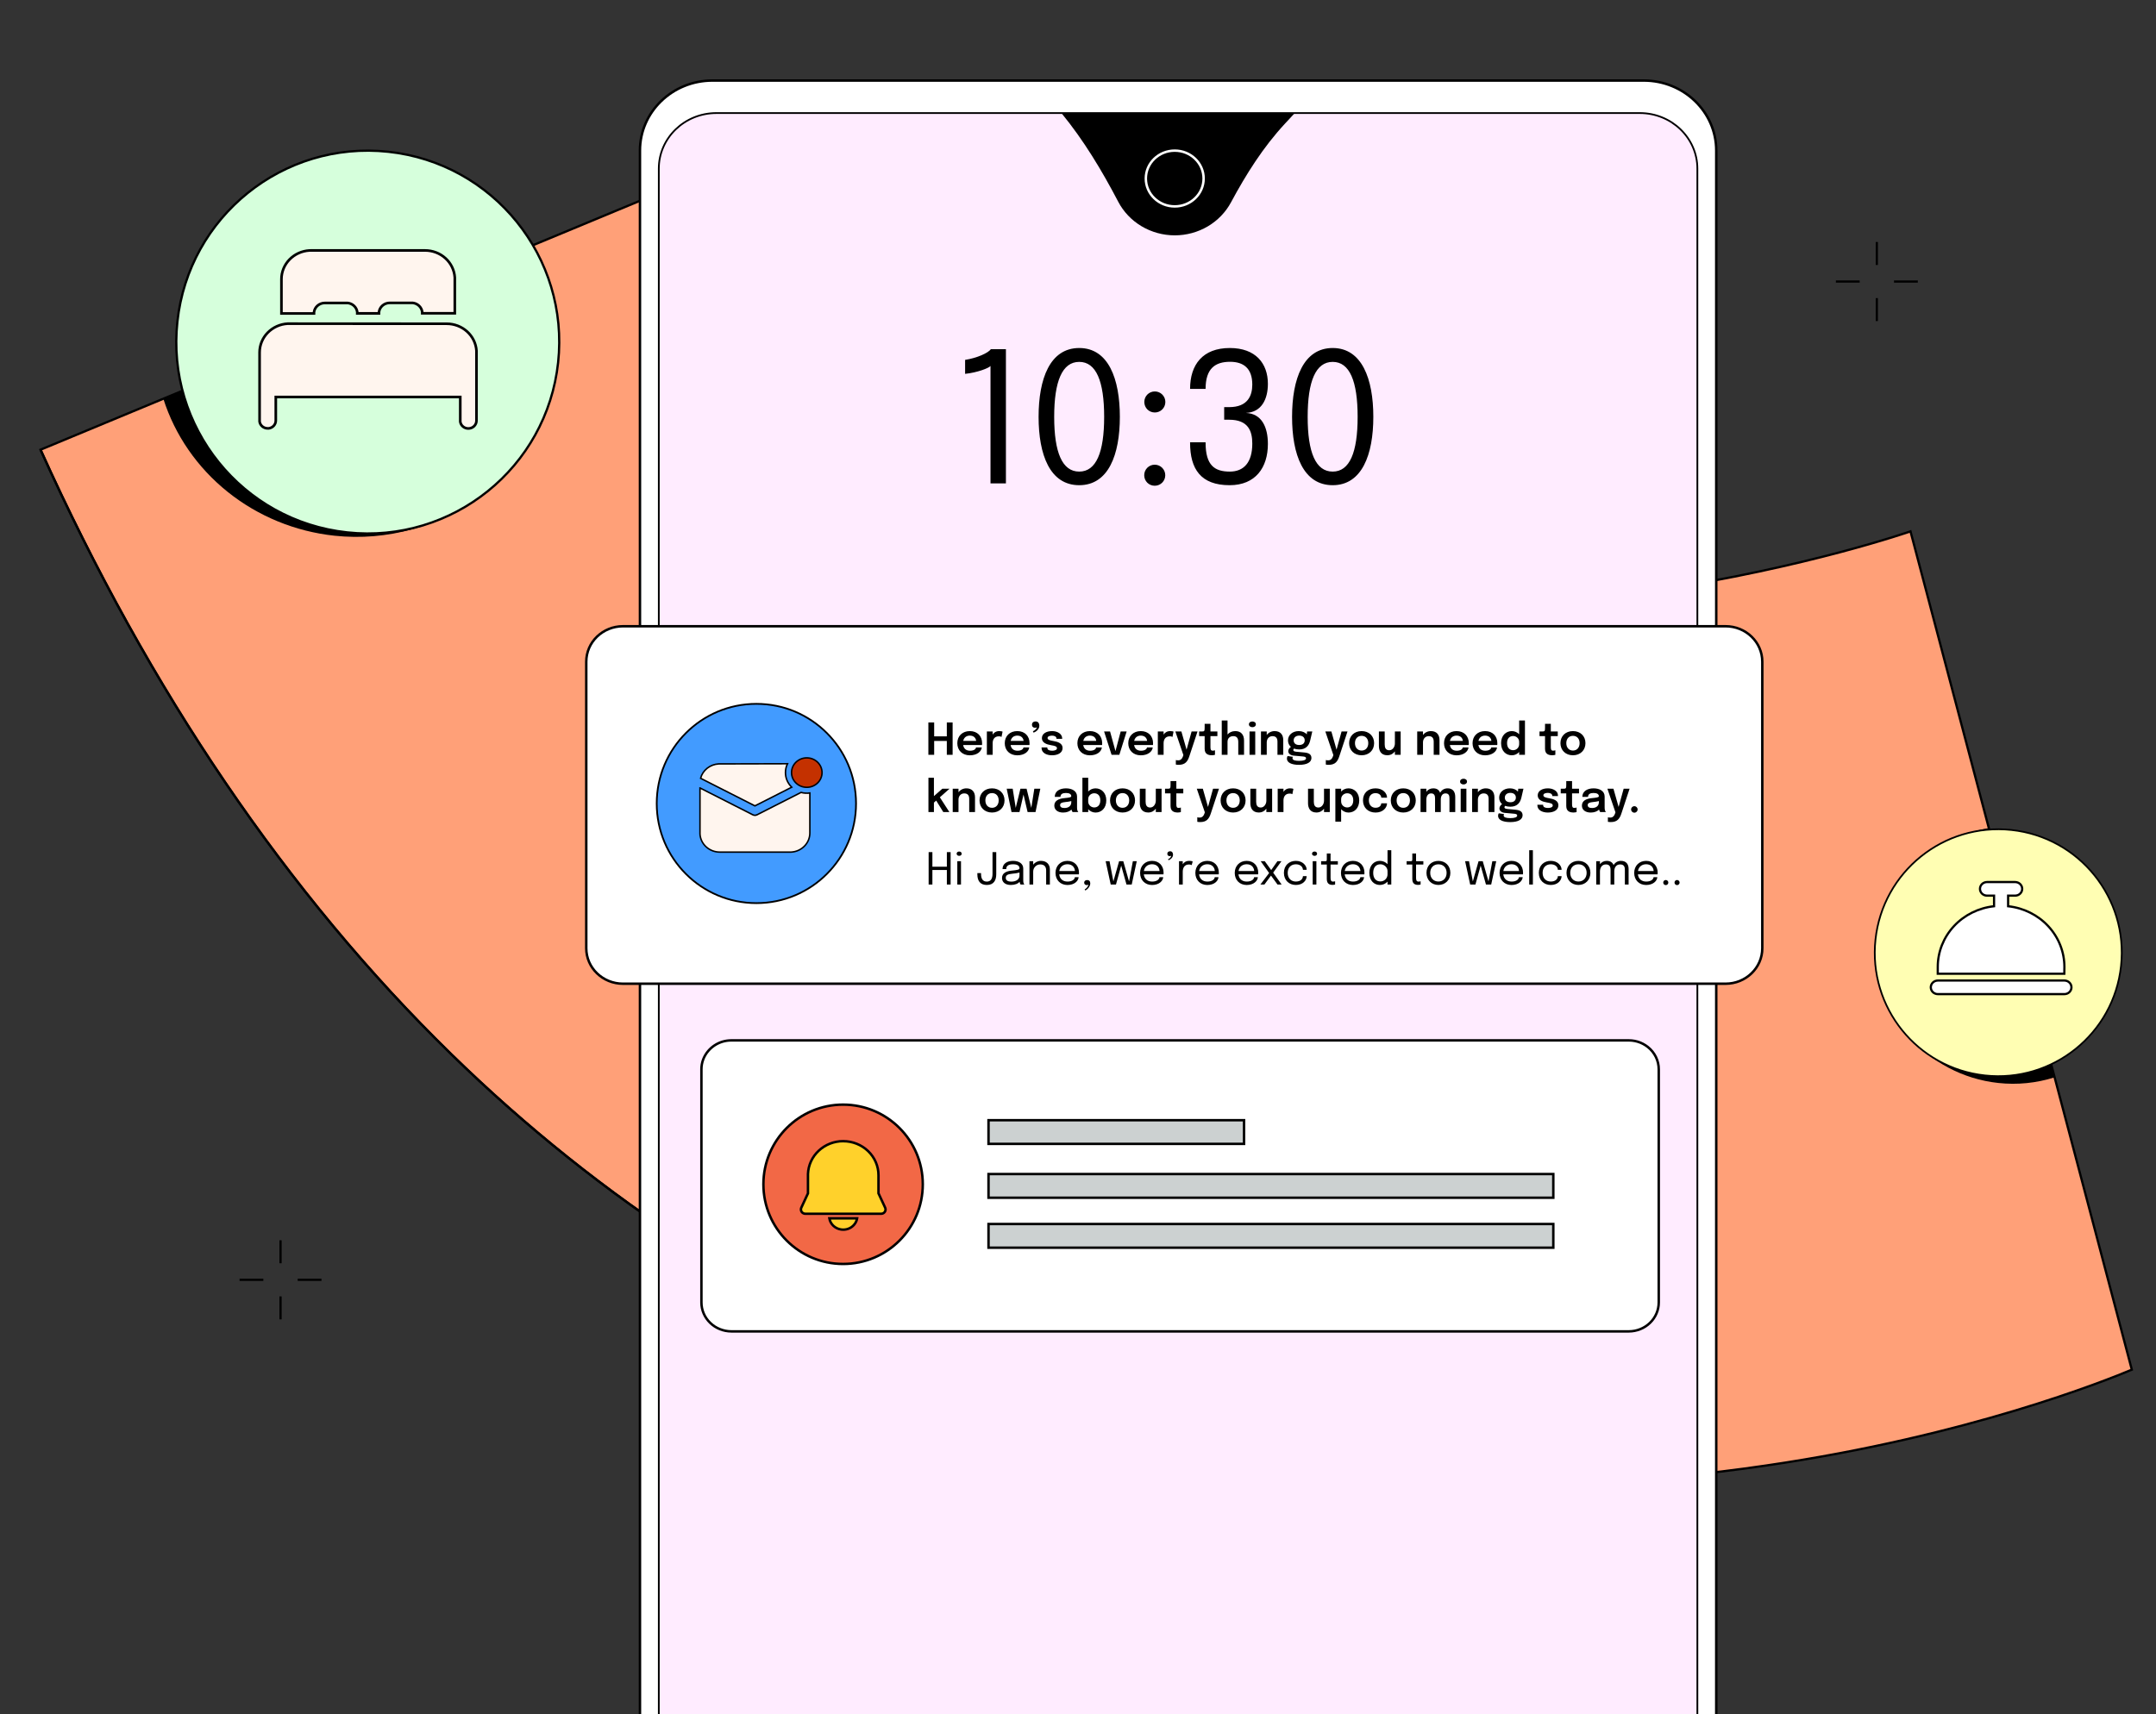 <?xml version="1.0" encoding="UTF-8"?> <svg xmlns="http://www.w3.org/2000/svg" width="640" height="509" viewBox="0 0 640 509" fill="none"><rect x="0" y="0" width="640" height="509" fill="#333333" stroke="none"/><g clip-path="url(#clip0_2308_23120)"><g clip-path="url(#clip1_2308_23120)"><path d="M398.491 437.845C359.993 433.774 322.192 424.76 286.092 411.04C229.694 389.503 178.475 356.493 133.859 312.922C85.321 265.529 44.334 205.17 12.027 133.534L231.678 42.293C257.467 99.476 268.384 135.772 326.274 169.998C444.662 200.627 567.121 157.775 567.121 157.775L632.82 406.692C625.228 409.868 584.307 426.367 524.409 435.125C488.758 440.397 452.584 441.842 416.547 439.433C410.499 439.023 404.481 438.493 398.491 437.845Z" fill="#FFA078" stroke="black" stroke-width="0.671" stroke-miterlimit="10"></path><path d="M557.924 279.334C556.839 289.411 559.944 299.52 566.556 307.439C573.168 315.357 582.745 320.437 593.182 321.56C598.823 322.173 604.526 321.601 609.901 319.884L590.37 245.883C581.911 247.274 574.171 251.291 568.318 257.326C562.464 263.36 558.816 271.085 557.924 279.334Z" fill="black"></path><path d="M99.239 159.061C114.943 160.749 130.653 156.345 142.913 146.818C155.174 137.29 162.979 123.42 164.614 108.258C165.938 96.155 163.232 83.931 156.889 73.362L48.481 118.39C51.919 129.202 58.563 138.822 67.588 146.054C76.612 153.285 87.619 157.808 99.239 159.061Z" fill="black"></path><path d="M589.246 319.328C609.374 321.492 627.45 306.929 629.62 286.802C631.79 266.674 617.232 248.604 597.104 246.441C576.976 244.277 558.899 258.84 556.729 278.967C554.56 299.095 569.118 317.165 589.246 319.328Z" fill="#FFFEB3" stroke="black" stroke-width="0.51" stroke-miterlimit="10"></path><path d="M612.811 287.109C612.811 282.646 611.107 278.339 608.023 275.013C604.94 271.687 600.695 269.576 596.1 269.083V265.936H598.193C598.467 265.936 598.738 265.883 598.992 265.782C599.245 265.681 599.475 265.533 599.668 265.346C599.862 265.159 600.016 264.936 600.121 264.692C600.226 264.448 600.28 264.186 600.28 263.921C600.28 263.386 600.06 262.873 599.669 262.494C599.278 262.116 598.747 261.902 598.193 261.9H589.834C589.28 261.902 588.75 262.116 588.358 262.494C587.967 262.873 587.748 263.386 587.748 263.921C587.748 264.455 587.967 264.968 588.359 265.346C588.75 265.723 589.281 265.936 589.834 265.936H591.927V269.083C587.332 269.576 583.087 271.687 580.004 275.013C576.92 278.339 575.216 282.646 575.216 287.109V289.13H612.784L612.811 287.109Z" fill="white" stroke="black" stroke-width="0.657" stroke-miterlimit="10"></path><path d="M612.811 291.143H575.243C574.687 291.143 574.155 291.355 573.763 291.734C573.37 292.113 573.149 292.628 573.149 293.164C573.151 293.698 573.373 294.211 573.765 294.588C574.157 294.966 574.689 295.178 575.243 295.178H612.811C613.365 295.178 613.896 294.966 614.289 294.588C614.681 294.211 614.902 293.698 614.904 293.164C614.904 292.628 614.683 292.113 614.291 291.734C613.898 291.355 613.366 291.143 612.811 291.143Z" fill="white" stroke="black" stroke-width="0.657" stroke-miterlimit="10"></path><path d="M103.075 158.079C134.283 161.433 162.31 138.853 165.675 107.645C169.039 76.437 146.467 48.418 115.259 45.064C84.051 41.709 56.025 64.29 52.66 95.498C49.295 126.706 71.867 154.725 103.075 158.079Z" fill="#D6FFDC" stroke="black" stroke-width="0.671" stroke-miterlimit="10"></path><path d="M132.597 96.131C134.853 96.13 137.023 96.96 138.666 98.451C140.309 99.942 141.301 101.983 141.44 104.156V104.681V124.896C141.44 125.514 141.185 126.107 140.732 126.544C140.279 126.982 139.665 127.227 139.024 127.227C138.44 127.228 137.876 127.024 137.436 126.654C136.995 126.283 136.709 125.772 136.629 125.213V124.896V117.881H81.867V124.876C81.866 125.44 81.654 125.984 81.271 126.409C80.888 126.834 80.358 127.111 79.78 127.189H79.452C78.868 127.188 78.305 126.983 77.864 126.613C77.424 126.243 77.138 125.732 77.057 125.174V124.857V104.642C77.058 102.464 77.919 100.368 79.464 98.782C81.01 97.196 83.124 96.238 85.375 96.105H85.912L132.597 96.131ZM92.346 74.361H126.164C128.419 74.361 130.589 75.19 132.233 76.682C133.876 78.173 134.868 80.213 135.006 82.386V82.911V93.022H125.339V92.653C125.253 91.959 124.928 91.313 124.415 90.819C123.903 90.326 123.233 90.013 122.514 89.932H122.139H115.698C114.909 89.932 114.147 90.211 113.557 90.718C112.967 91.224 112.59 91.922 112.498 92.679V93.048H106.051V92.679C105.966 91.985 105.64 91.339 105.128 90.845C104.616 90.352 103.946 90.039 103.227 89.958H102.851H96.411C95.623 89.96 94.862 90.241 94.273 90.747C93.684 91.252 93.306 91.949 93.211 92.704V93.074H83.544V82.905C83.545 80.727 84.406 78.631 85.951 77.045C87.497 75.459 89.611 74.501 91.863 74.368L92.346 74.361Z" fill="#FFF5EE" stroke="black" stroke-width="0.776" stroke-miterlimit="10"></path><path d="M557.131 88.514V95.334" stroke="black" stroke-width="0.657" stroke-miterlimit="10"></path><path d="M557.131 71.853V78.674" stroke="black" stroke-width="0.657" stroke-miterlimit="10"></path><path d="M552.039 83.596H544.975" stroke="black" stroke-width="0.657" stroke-miterlimit="10"></path><path d="M569.294 83.598H562.23" stroke="black" stroke-width="0.657" stroke-miterlimit="10"></path><path d="M83.276 384.928V391.748" stroke="black" stroke-width="0.657" stroke-miterlimit="10"></path><path d="M83.276 368.27V375.09" stroke="black" stroke-width="0.657" stroke-miterlimit="10"></path><path d="M78.177 380.006H71.113" stroke="black" stroke-width="0.657" stroke-miterlimit="10"></path><path d="M95.432 380.006H88.368" stroke="black" stroke-width="0.657" stroke-miterlimit="10"></path><path d="M286.091 411.048C229.693 389.51 178.474 356.5 133.859 312.929C85.321 265.53 44.334 205.171 12.03 133.502" stroke="black" stroke-width="0.671" stroke-miterlimit="10"></path><path d="M487.932 23.918H211.498C199.608 23.918 189.97 33.224 189.97 44.703V535.989C189.97 547.468 199.608 556.774 211.498 556.774H487.932C499.822 556.774 509.46 547.468 509.46 535.989V44.703C509.46 33.224 499.822 23.918 487.932 23.918Z" fill="white" stroke="black" stroke-width="0.728" stroke-miterlimit="10"></path><path d="M486.754 33.57H212.669C203.223 33.57 195.565 40.963 195.565 50.083V515.274C195.565 524.393 203.223 531.786 212.669 531.786H486.754C496.2 531.786 503.857 524.393 503.857 515.274V50.083C503.857 40.963 496.2 33.57 486.754 33.57Z" fill="#FFECFF" stroke="black" stroke-width="0.519" stroke-miterlimit="10"></path><path d="M348.721 69.88C345.236 69.877 341.821 68.939 338.856 67.172C335.891 65.405 333.492 62.877 331.927 59.871C327.09 50.631 321.715 41.667 315.074 33.57H384.356L381.411 36.741C374.946 43.721 369.896 51.747 365.427 60.063C363.842 63.021 361.445 65.501 358.499 67.233C355.553 68.964 352.17 69.88 348.721 69.88Z" fill="black"></path><path d="M348.714 61.287C353.451 61.287 357.291 57.58 357.291 53.006C357.291 48.432 353.451 44.725 348.714 44.725C343.977 44.725 340.137 48.432 340.137 53.006C340.137 57.58 343.977 61.287 348.714 61.287Z" fill="black" stroke="white" stroke-width="0.728" stroke-miterlimit="10"></path><path d="M512.221 185.947H184.942C178.915 185.947 174.03 190.664 174.03 196.482V281.556C174.03 287.374 178.915 292.09 184.942 292.09H512.221C518.247 292.09 523.133 287.374 523.133 281.556V196.482C523.133 190.664 518.247 185.947 512.221 185.947Z" fill="white" stroke="black" stroke-width="0.728" stroke-miterlimit="10"></path><path d="M298.603 103.683H294.134C293.38 104.787 290.069 106.295 286.488 106.86V111.006C290.123 110.629 293.569 109.283 294.026 108.664V143.527H298.603V103.683ZM320.362 144.066C329.057 144.066 332.423 134.993 332.423 123.767C332.423 112.541 329.057 103.333 320.362 103.333C311.639 103.333 308.301 112.541 308.301 123.767C308.301 134.993 311.639 144.066 320.362 144.066ZM320.362 140.028C315.327 140.028 312.931 134.374 312.931 123.767C312.931 113.187 315.327 107.452 320.362 107.452C325.396 107.452 327.765 113.187 327.765 123.767C327.765 134.347 325.396 140.028 320.362 140.028ZM342.807 122.475C344.53 122.475 345.93 121.102 345.93 119.352C345.93 117.629 344.53 116.229 342.807 116.229C341.057 116.229 339.684 117.629 339.684 119.352C339.684 121.102 341.057 122.475 342.807 122.475ZM342.78 144.227C344.503 144.227 345.903 142.854 345.903 141.104C345.903 139.381 344.503 137.981 342.78 137.981C341.03 137.981 339.657 139.381 339.657 141.104C339.657 142.854 341.03 144.227 342.78 144.227ZM369.826 122.609C374.564 122.421 376.368 118.409 376.368 113.967C376.368 107.937 372.76 103.333 365.061 103.333C357.011 103.333 353.269 108.287 353.269 115.475H357.873C357.873 109.418 360.726 107.425 365.142 107.425C369.18 107.425 371.737 109.418 371.737 114.183C371.737 117.494 370.391 120.886 364.872 120.886H363.392V124.628H364.872C370.526 124.628 371.737 127.967 371.737 131.709C371.737 137.362 369.18 140.028 365.061 140.028C360.538 140.028 357.873 138.17 357.873 131.44V131.332H353.269V131.44C353.269 139.301 356.473 144.066 365.007 144.066C372.733 144.066 376.368 138.789 376.368 131.816C376.368 126.863 374.564 122.798 369.826 122.609ZM395.605 144.066C404.301 144.066 407.666 134.993 407.666 123.767C407.666 112.541 404.301 103.333 395.605 103.333C386.883 103.333 383.545 112.541 383.545 123.767C383.545 134.993 386.883 144.066 395.605 144.066ZM395.605 140.028C390.571 140.028 388.175 134.374 388.175 123.767C388.175 113.187 390.571 107.452 395.605 107.452C400.64 107.452 403.009 113.187 403.009 123.767C403.009 134.347 400.64 140.028 395.605 140.028Z" fill="black"></path><path d="M489.154 310.878C488.712 310.526 488.236 310.217 487.733 309.954C487.483 309.826 487.225 309.705 486.96 309.591C485.867 309.145 484.693 308.915 483.507 308.916H217.093C216.2 308.916 215.311 309.046 214.457 309.3C212.809 309.803 211.346 310.756 210.246 312.044C208.932 313.575 208.213 315.5 208.214 317.489V386.739C208.22 389.012 209.157 391.19 210.821 392.797C212.484 394.405 214.739 395.311 217.093 395.319H483.507C485.862 395.313 488.119 394.408 489.784 392.8C491.449 391.192 492.387 389.013 492.393 386.739V317.489C492.391 316.224 492.1 314.976 491.54 313.833C490.98 312.691 490.165 311.681 489.154 310.878Z" fill="white" stroke="black" stroke-width="0.728" stroke-miterlimit="10"></path><path d="M250.269 375.3C263.334 375.3 273.925 364.71 273.925 351.645C273.925 338.581 263.334 327.99 250.269 327.99C237.204 327.99 226.613 338.581 226.613 351.645C226.613 364.71 237.204 375.3 250.269 375.3Z" fill="#F26846" stroke="black" stroke-width="0.728" stroke-miterlimit="10"></path><path d="M246.183 361.754H254.436C254.344 362.276 254.147 362.777 253.855 363.226C253.563 363.675 253.182 364.064 252.734 364.371C252.286 364.678 251.78 364.896 251.245 365.014C250.71 365.133 250.155 365.148 249.614 365.059C248.757 364.921 247.966 364.529 247.351 363.936C246.736 363.344 246.327 362.581 246.183 361.754ZM250.306 338.843C253.083 338.843 255.746 339.908 257.709 341.804C259.672 343.699 260.775 346.27 260.775 348.951V354.332L262.756 358.597C262.898 358.908 262.907 359.26 262.781 359.576C262.656 359.893 262.406 360.149 262.086 360.289C261.916 360.36 261.733 360.396 261.549 360.396H239.078C238.904 360.397 238.731 360.364 238.57 360.3C238.409 360.236 238.262 360.142 238.139 360.023C238.015 359.904 237.918 359.763 237.852 359.607C237.785 359.451 237.752 359.285 237.753 359.116C237.752 358.938 237.79 358.761 237.863 358.597L239.844 354.332V348.589C239.939 345.972 241.082 343.494 243.032 341.675C244.982 339.856 247.587 338.838 250.299 338.836L250.306 338.843Z" fill="#FFD12B" stroke="black" stroke-width="0.728" stroke-miterlimit="10"></path><path d="M224.53 268.16C240.868 268.16 254.113 254.915 254.113 238.575C254.113 222.236 240.868 208.99 224.53 208.99C208.192 208.99 194.947 222.236 194.947 238.575C194.947 254.915 208.192 268.16 224.53 268.16Z" fill="#429BFF" stroke="black" stroke-width="0.519" stroke-miterlimit="10"></path><path d="M369.292 332.615H293.436V339.645H369.292V332.615Z" fill="#CCD1D1" stroke="black" stroke-width="0.728" stroke-miterlimit="10"></path><path d="M461.095 348.604H293.436V355.634H461.095V348.604Z" fill="#CCD1D1" stroke="black" stroke-width="0.728" stroke-miterlimit="10"></path><path d="M461.095 363.438H293.436V370.468H461.095V363.438Z" fill="#CCD1D1" stroke="black" stroke-width="0.728" stroke-miterlimit="10"></path><path d="M282.782 214.504H281.06V218.644H277.305V214.504H275.583V224.121H277.305V220.013H281.06V224.121H282.782V214.504ZM291.436 221.937H289.728C289.676 222.387 289.167 222.908 287.948 222.908C286.794 222.908 286.083 222.282 285.907 221.213H291.508C291.521 221.122 291.534 220.874 291.534 220.691C291.534 218.553 290.132 217.079 287.889 217.079C285.698 217.079 284.173 218.533 284.173 220.678C284.173 222.791 285.659 224.271 287.889 224.271C290.093 224.271 291.325 223.091 291.436 221.937ZM287.909 218.422C289.089 218.422 289.689 219.159 289.761 219.994H285.927C286.135 218.996 286.866 218.422 287.909 218.422ZM292.948 224.121H294.663V220.678C294.663 219.72 295.087 218.631 296.502 218.631C296.945 218.631 297.212 218.755 297.297 218.814L297.61 217.242C297.532 217.19 297.199 217.079 296.638 217.079C295.706 217.079 295.054 217.496 294.663 218.122V217.197H292.948V224.121ZM305.521 221.937H303.813C303.761 222.387 303.252 222.908 302.033 222.908C300.879 222.908 300.168 222.282 299.992 221.213H305.593C305.606 221.122 305.619 220.874 305.619 220.691C305.619 218.553 304.217 217.079 301.974 217.079C299.783 217.079 298.258 218.533 298.258 220.678C298.258 222.791 299.744 224.271 301.974 224.271C304.178 224.271 305.41 223.091 305.521 221.937ZM301.994 218.422C303.174 218.422 303.774 219.159 303.846 219.994H300.012C300.22 218.996 300.951 218.422 301.994 218.422ZM307.27 216.101C307.544 216.101 307.733 215.984 307.766 215.932C307.759 216.408 307.153 216.91 306.612 217.125L306.827 217.549C307.609 217.229 308.522 216.544 308.522 215.482C308.522 214.738 308.137 214.217 307.42 214.217C306.716 214.217 306.331 214.627 306.331 215.188C306.331 215.756 306.71 216.101 307.27 216.101ZM312.288 224.265C313.885 224.265 315.424 223.619 315.424 222.106C315.424 220.652 313.925 220.235 312.666 220.02C311.649 219.844 310.964 219.661 310.964 219.133C310.964 218.598 311.701 218.429 312.301 218.429C312.96 218.429 313.612 218.696 313.612 219.29V219.374H315.307V219.27C315.307 217.888 313.885 217.079 312.301 217.079C310.638 217.079 309.282 217.816 309.282 219.179C309.282 220.548 310.69 221.043 312.008 221.265C313.201 221.461 313.749 221.624 313.749 222.172C313.749 222.68 313.077 222.908 312.34 222.908C311.44 222.908 310.893 222.628 310.893 222.061V221.943H309.184V222.093C309.184 223.528 310.638 224.265 312.288 224.265ZM327.082 221.937H325.373C325.321 222.387 324.813 222.908 323.593 222.908C322.439 222.908 321.728 222.282 321.552 221.213H327.153C327.166 221.122 327.179 220.874 327.179 220.691C327.179 218.553 325.778 217.079 323.535 217.079C321.344 217.079 319.818 218.533 319.818 220.678C319.818 222.791 321.305 224.271 323.535 224.271C325.738 224.271 326.971 223.091 327.082 221.937ZM323.554 218.422C324.734 218.422 325.334 219.159 325.406 219.994H321.572C321.781 218.996 322.511 218.422 323.554 218.422ZM334.441 217.197H332.667L331.122 223.019L329.518 217.197H327.745L329.968 224.121H332.27L334.441 217.197ZM342.185 221.937H340.477C340.425 222.387 339.916 222.908 338.697 222.908C337.543 222.908 336.832 222.282 336.656 221.213H342.257C342.27 221.122 342.283 220.874 342.283 220.691C342.283 218.553 340.881 217.079 338.638 217.079C336.448 217.079 334.922 218.533 334.922 220.678C334.922 222.791 336.408 224.271 338.638 224.271C340.842 224.271 342.075 223.091 342.185 221.937ZM338.658 218.422C339.838 218.422 340.438 219.159 340.51 219.994H336.676C336.884 218.996 337.615 218.422 338.658 218.422ZM343.697 224.121H345.412V220.678C345.412 219.72 345.836 218.631 347.251 218.631C347.694 218.631 347.961 218.755 348.046 218.814L348.359 217.242C348.281 217.19 347.948 217.079 347.388 217.079C346.455 217.079 345.803 217.496 345.412 218.122V217.197H343.697V224.121ZM349.89 227.094C351.853 227.094 352.551 226.071 353.053 224.545L355.478 217.197H353.718L352.225 222.602L350.692 217.197H348.899L351.286 224.199L351.136 224.636C350.914 225.301 350.464 225.758 349.76 225.758C349.46 225.758 349.154 225.725 349.043 225.673V227.01C349.121 227.042 349.486 227.094 349.89 227.094ZM359.767 224.252C360.171 224.252 360.491 224.18 360.66 224.115V222.771C360.536 222.824 360.262 222.889 359.988 222.889C359.402 222.889 359.317 222.471 359.317 221.819V218.566H361.377V217.197H359.317V214.914H357.596V216.016C357.596 217.138 357.524 217.197 356.624 217.197H355.959V218.566H357.596V222.341C357.596 223.984 358.776 224.252 359.767 224.252ZM362.672 224.121H364.387V220.255C364.387 219.263 365.013 218.579 366.095 218.579C367.178 218.579 367.575 219.211 367.575 220.359V224.121H369.29V219.902C369.29 218.129 368.384 217.079 366.702 217.079C365.724 217.079 364.909 217.464 364.387 218.096V213.93H362.672V224.121ZM371.772 215.919C372.319 215.919 372.795 215.612 372.795 215.064C372.795 214.53 372.319 214.223 371.772 214.223C371.211 214.223 370.735 214.53 370.735 215.064C370.735 215.606 371.211 215.919 371.772 215.919ZM370.917 224.121H372.613V217.197H370.917V224.121ZM374.312 224.121H376.027V220.424C376.027 219.355 376.731 218.579 377.729 218.579C378.863 218.579 379.209 219.29 379.209 220.228V224.121H380.93V219.739C380.93 218.122 380.043 217.079 378.374 217.079C377.416 217.079 376.562 217.516 376.027 218.24V217.197H374.312V224.121ZM387.233 223.436L384.794 223.208C384.096 223.143 383.907 222.96 383.907 222.687C383.907 222.53 384.005 222.387 384.129 222.282C384.572 222.445 385.087 222.53 385.668 222.53C387.637 222.53 388.563 221.396 388.921 219.883L389.547 217.197H388.008L387.911 218.064C387.474 217.496 386.594 217.079 385.537 217.079C383.692 217.079 382.336 218.22 382.336 219.844C382.336 220.633 382.649 221.298 383.203 221.767C382.851 221.989 382.414 222.478 382.414 223.032C382.414 223.782 383.086 224.271 384.025 224.362L386.652 224.604C387.213 224.649 387.689 224.721 387.689 225.171C387.689 225.634 386.985 225.921 385.668 225.921C384.455 225.921 383.672 225.699 383.672 225.158C383.672 224.943 383.738 224.786 383.79 224.714L382.218 224.486C382.101 224.662 382.016 224.93 382.016 225.249C382.016 226.384 383.301 227.101 385.616 227.101C388.002 227.101 389.293 226.325 389.293 225.067C389.293 223.958 388.458 223.554 387.233 223.436ZM385.661 221.207C384.664 221.207 384.018 220.711 384.018 219.831C384.018 218.964 384.709 218.422 385.668 218.422C386.652 218.422 387.298 218.944 387.298 219.818C387.298 220.711 386.659 221.207 385.661 221.207ZM394.412 227.094C396.375 227.094 397.072 226.071 397.574 224.545L400 217.197H398.239L396.746 222.602L395.214 217.197H393.421L395.807 224.199L395.657 224.636C395.436 225.301 394.986 225.758 394.282 225.758C393.982 225.758 393.675 225.725 393.564 225.673V227.01C393.643 227.042 394.008 227.094 394.412 227.094ZM404.192 224.258C406.383 224.258 407.902 222.765 407.902 220.659C407.902 218.553 406.383 217.079 404.192 217.079C402.001 217.079 400.482 218.553 400.482 220.659C400.482 222.765 402.001 224.258 404.192 224.258ZM404.192 222.856C403.012 222.856 402.216 221.982 402.216 220.659C402.216 219.329 403.012 218.488 404.192 218.488C405.372 218.488 406.167 219.329 406.167 220.659C406.167 221.982 405.372 222.856 404.192 222.856ZM411.811 224.252C412.796 224.252 413.572 223.802 414.067 223.11V224.121H415.782V217.197H414.067V220.763C414.067 221.715 413.428 222.771 412.398 222.771C411.316 222.771 411.042 221.969 411.042 221.037V217.197H409.321V221.48C409.321 222.778 409.842 224.252 411.811 224.252ZM420.693 224.121H422.408V220.424C422.408 219.355 423.112 218.579 424.11 218.579C425.244 218.579 425.59 219.29 425.59 220.228V224.121H427.311V219.739C427.311 218.122 426.424 217.079 424.755 217.079C423.797 217.079 422.942 217.516 422.408 218.24V217.197H420.693V224.121ZM435.915 221.937H434.207C434.155 222.387 433.646 222.908 432.427 222.908C431.273 222.908 430.562 222.282 430.386 221.213H435.987C436 221.122 436.013 220.874 436.013 220.691C436.013 218.553 434.611 217.079 432.368 217.079C430.177 217.079 428.652 218.533 428.652 220.678C428.652 222.791 430.138 224.271 432.368 224.271C434.572 224.271 435.804 223.091 435.915 221.937ZM432.388 218.422C433.568 218.422 434.168 219.159 434.239 219.994H430.405C430.614 218.996 431.344 218.422 432.388 218.422ZM444.384 221.937H442.676C442.623 222.387 442.115 222.908 440.896 222.908C439.741 222.908 439.031 222.282 438.855 221.213H444.456C444.469 221.122 444.482 220.874 444.482 220.691C444.482 218.553 443.08 217.079 440.837 217.079C438.646 217.079 437.12 218.533 437.12 220.678C437.12 222.791 438.607 224.271 440.837 224.271C443.041 224.271 444.273 223.091 444.384 221.937ZM440.856 218.422C442.037 218.422 442.637 219.159 442.708 219.994H438.874C439.083 218.996 439.813 218.422 440.856 218.422ZM448.771 224.265C449.638 224.265 450.408 223.899 450.955 223.293V224.121H452.677V213.93H450.955V218.018C450.395 217.425 449.612 217.079 448.771 217.079C447.095 217.079 445.589 218.351 445.589 220.639C445.589 223.006 447.05 224.265 448.771 224.265ZM449.169 222.752C448.171 222.752 447.363 222.08 447.363 220.639C447.363 219.192 448.165 218.54 449.169 218.54C450.082 218.54 450.955 219.237 450.955 220.261V220.972C450.955 222.022 450.114 222.752 449.169 222.752ZM460.806 224.252C461.211 224.252 461.53 224.18 461.7 224.115V222.771C461.576 222.824 461.302 222.889 461.028 222.889C460.441 222.889 460.357 222.471 460.357 221.819V218.566H462.417V217.197H460.357V214.914H458.635V216.016C458.635 217.138 458.563 217.197 457.664 217.197H456.999V218.566H458.635V222.341C458.635 223.984 459.815 224.252 460.806 224.252ZM466.924 224.258C469.115 224.258 470.635 222.765 470.635 220.659C470.635 218.553 469.115 217.079 466.924 217.079C464.734 217.079 463.214 218.553 463.214 220.659C463.214 222.765 464.734 224.258 466.924 224.258ZM466.924 222.856C465.744 222.856 464.949 221.982 464.949 220.659C464.949 219.329 465.744 218.488 466.924 218.488C468.105 218.488 468.9 219.329 468.9 220.659C468.9 221.982 468.105 222.856 466.924 222.856ZM275.603 241.121H277.233V238.311L277.905 237.711L280.011 241.121H281.823L278.993 236.739L281.856 234.197H279.724L277.233 236.387V230.93H275.603V241.121ZM282.811 241.121H284.526V237.424C284.526 236.355 285.23 235.579 286.228 235.579C287.362 235.579 287.708 236.29 287.708 237.228V241.121H289.429V236.739C289.429 235.122 288.542 234.079 286.873 234.079C285.915 234.079 285.06 234.516 284.526 235.24V234.197H282.811V241.121ZM294.48 241.258C296.67 241.258 298.19 239.765 298.19 237.659C298.19 235.553 296.67 234.079 294.48 234.079C292.289 234.079 290.769 235.553 290.769 237.659C290.769 239.765 292.289 241.258 294.48 241.258ZM294.48 239.856C293.299 239.856 292.504 238.982 292.504 237.659C292.504 236.329 293.299 235.488 294.48 235.488C295.66 235.488 296.455 236.329 296.455 237.659C296.455 238.982 295.66 239.856 294.48 239.856ZM300.264 241.121H302.631L303.824 235.918L305.037 241.121H307.391L308.812 234.197H307.032L306.139 239.876L304.737 234.197H302.905L301.516 239.876L300.616 234.197H298.836L300.264 241.121ZM315.583 241.265C316.646 241.265 317.552 240.925 318.06 240.358C318.08 240.456 318.1 240.541 318.132 240.632C318.217 240.867 318.347 241.062 318.406 241.121H320.101C320.03 241.049 319.886 240.86 319.801 240.573C319.73 240.319 319.717 239.993 319.717 239.661V236.505C319.717 234.881 318.217 234.079 316.437 234.079C314.52 234.079 313.099 234.979 313.099 236.609H314.794C314.794 235.814 315.374 235.455 316.424 235.455C317.421 235.455 317.995 235.794 317.995 236.407V236.42C317.995 236.746 317.441 236.837 315.863 236.994C314.253 237.15 312.968 237.776 312.968 239.198C312.968 240.502 314.037 241.265 315.583 241.265ZM316 239.915C315.12 239.915 314.689 239.628 314.689 239.054C314.689 238.461 315.205 238.252 316.235 238.148C316.854 238.089 317.493 237.998 318.008 237.861V238.187C318.008 239.387 317.076 239.915 316 239.915ZM321.309 241.121H323.03V240.286C323.591 240.893 324.367 241.265 325.208 241.265C326.929 241.265 328.396 240.006 328.396 237.639C328.396 235.351 326.89 234.079 325.208 234.079C324.367 234.079 323.591 234.431 323.03 235.018V230.93H321.309V241.121ZM324.817 235.54C325.821 235.54 326.623 236.192 326.623 237.639C326.623 239.08 325.814 239.752 324.817 239.752C323.897 239.752 323.03 239.028 323.03 238.004V237.261C323.03 236.237 323.904 235.54 324.817 235.54ZM333.219 241.258C335.41 241.258 336.93 239.765 336.93 237.659C336.93 235.553 335.41 234.079 333.219 234.079C331.029 234.079 329.509 235.553 329.509 237.659C329.509 239.765 331.029 241.258 333.219 241.258ZM333.219 239.856C332.039 239.856 331.244 238.982 331.244 237.659C331.244 236.329 332.039 235.488 333.219 235.488C334.4 235.488 335.195 236.329 335.195 237.659C335.195 238.982 334.4 239.856 333.219 239.856ZM340.839 241.252C341.824 241.252 342.6 240.802 343.095 240.11V241.121H344.81V234.197H343.095V237.763C343.095 238.715 342.456 239.771 341.426 239.771C340.344 239.771 340.07 238.969 340.07 238.037V234.197H338.348V238.48C338.348 239.778 338.87 241.252 340.839 241.252ZM349.642 241.252C350.047 241.252 350.366 241.18 350.536 241.115V239.771C350.412 239.824 350.138 239.889 349.864 239.889C349.277 239.889 349.193 239.471 349.193 238.819V235.566H351.253V234.197H349.193V231.914H347.471V233.016C347.471 234.138 347.399 234.197 346.5 234.197H345.835V235.566H347.471V239.341C347.471 240.984 348.651 241.252 349.642 241.252ZM356.258 244.094C358.221 244.094 358.918 243.071 359.42 241.545L361.846 234.197H360.085L358.592 239.602L357.06 234.197H355.267L357.653 241.199L357.503 241.636C357.282 242.301 356.832 242.758 356.128 242.758C355.828 242.758 355.521 242.725 355.41 242.673V244.01C355.489 244.042 355.854 244.094 356.258 244.094ZM366.038 241.258C368.228 241.258 369.748 239.765 369.748 237.659C369.748 235.553 368.228 234.079 366.038 234.079C363.847 234.079 362.328 235.553 362.328 237.659C362.328 239.765 363.847 241.258 366.038 241.258ZM366.038 239.856C364.857 239.856 364.062 238.982 364.062 237.659C364.062 236.329 364.857 235.488 366.038 235.488C367.218 235.488 368.013 236.329 368.013 237.659C368.013 238.982 367.218 239.856 366.038 239.856ZM373.657 241.252C374.642 241.252 375.418 240.802 375.913 240.11V241.121H377.628V234.197H375.913V237.763C375.913 238.715 375.274 239.771 374.244 239.771C373.162 239.771 372.888 238.969 372.888 238.037V234.197H371.166V238.48C371.166 239.778 371.688 241.252 373.657 241.252ZM379.279 241.121H380.994V237.678C380.994 236.72 381.417 235.631 382.832 235.631C383.276 235.631 383.543 235.755 383.628 235.814L383.941 234.242C383.862 234.19 383.53 234.079 382.969 234.079C382.037 234.079 381.385 234.496 380.994 235.122V234.197H379.279V241.121ZM390.773 241.252C391.758 241.252 392.534 240.802 393.029 240.11V241.121H394.744V234.197H393.029V237.763C393.029 238.715 392.39 239.771 391.36 239.771C390.278 239.771 390.004 238.969 390.004 238.037V234.197H388.282V238.48C388.282 239.778 388.804 241.252 390.773 241.252ZM396.395 243.97H398.109V240.28C398.67 240.893 399.453 241.265 400.294 241.265C402.015 241.265 403.482 240.006 403.482 237.639C403.482 235.351 401.976 234.079 400.294 234.079C399.453 234.079 398.67 234.425 398.109 235.025V234.197H396.395V243.97ZM398.116 238.004V237.939H398.109V237.261H398.116C398.116 236.237 398.99 235.54 399.902 235.54C400.907 235.54 401.709 236.192 401.709 237.639C401.709 239.08 400.9 239.752 399.902 239.752C398.983 239.752 398.116 239.028 398.116 238.004ZM408.325 241.265C410.548 241.265 411.735 239.811 411.735 238.519H410.026C409.968 239.243 409.466 239.843 408.305 239.843C407.21 239.843 406.343 239.048 406.343 237.639C406.343 236.224 407.21 235.501 408.305 235.501C409.316 235.501 409.903 236.042 410.013 236.7C410.02 236.752 410.033 236.805 410.033 236.85H411.735V236.798C411.735 235.533 410.509 234.079 408.325 234.079C406.127 234.079 404.595 235.455 404.595 237.639C404.595 239.83 406.127 241.265 408.325 241.265ZM416.557 241.258C418.748 241.258 420.268 239.765 420.268 237.659C420.268 235.553 418.748 234.079 416.557 234.079C414.367 234.079 412.847 235.553 412.847 237.659C412.847 239.765 414.367 241.258 416.557 241.258ZM416.557 239.856C415.377 239.856 414.582 238.982 414.582 237.659C414.582 236.329 415.377 235.488 416.557 235.488C417.738 235.488 418.533 236.329 418.533 237.659C418.533 238.982 417.738 239.856 416.557 239.856ZM421.686 241.121H423.401V237.45C423.401 236.505 423.799 235.579 424.836 235.579C425.905 235.579 425.99 236.459 425.99 237.15V241.121H427.692V237.391C427.692 236.511 428.05 235.579 429.106 235.579C430.189 235.579 430.267 236.407 430.267 237.137V241.121H431.982V236.635C431.982 235.168 431.349 234.079 429.726 234.079C428.696 234.079 427.92 234.594 427.496 235.396C427.209 234.601 426.583 234.079 425.455 234.079C424.562 234.079 423.858 234.47 423.401 235.103V234.197H421.686V241.121ZM434.453 232.919C435.001 232.919 435.477 232.612 435.477 232.064C435.477 231.53 435.001 231.223 434.453 231.223C433.893 231.223 433.417 231.53 433.417 232.064C433.417 232.606 433.893 232.919 434.453 232.919ZM433.599 241.121H435.294V234.197H433.599V241.121ZM436.994 241.121H438.709V237.424C438.709 236.355 439.413 235.579 440.41 235.579C441.545 235.579 441.891 236.29 441.891 237.228V241.121H443.612V236.739C443.612 235.122 442.725 234.079 441.056 234.079C440.097 234.079 439.243 234.516 438.709 235.24V234.197H436.994V241.121ZM449.914 240.436L447.476 240.208C446.778 240.143 446.589 239.96 446.589 239.687C446.589 239.53 446.687 239.387 446.811 239.282C447.254 239.445 447.769 239.53 448.349 239.53C450.319 239.53 451.244 238.396 451.603 236.883L452.229 234.197H450.69L450.592 235.064C450.156 234.496 449.275 234.079 448.219 234.079C446.374 234.079 445.018 235.22 445.018 236.844C445.018 237.633 445.331 238.298 445.885 238.767C445.533 238.989 445.096 239.478 445.096 240.032C445.096 240.782 445.767 241.271 446.706 241.362L449.334 241.604C449.895 241.649 450.371 241.721 450.371 242.171C450.371 242.634 449.667 242.921 448.349 242.921C447.137 242.921 446.354 242.699 446.354 242.158C446.354 241.943 446.419 241.786 446.472 241.714L444.9 241.486C444.783 241.662 444.698 241.93 444.698 242.249C444.698 243.384 445.983 244.101 448.297 244.101C450.684 244.101 451.975 243.325 451.975 242.067C451.975 240.958 451.14 240.554 449.914 240.436ZM448.343 238.207C447.345 238.207 446.7 237.711 446.7 236.831C446.7 235.964 447.391 235.422 448.349 235.422C449.334 235.422 449.98 235.944 449.98 236.818C449.98 237.711 449.341 238.207 448.343 238.207ZM459.467 241.265C461.064 241.265 462.603 240.619 462.603 239.106C462.603 237.652 461.103 237.235 459.845 237.02C458.828 236.844 458.143 236.661 458.143 236.133C458.143 235.598 458.88 235.429 459.48 235.429C460.138 235.429 460.79 235.696 460.79 236.29V236.374H462.486V236.27C462.486 234.888 461.064 234.079 459.48 234.079C457.817 234.079 456.461 234.816 456.461 236.179C456.461 237.548 457.869 238.043 459.186 238.265C460.379 238.461 460.927 238.624 460.927 239.172C460.927 239.68 460.256 239.908 459.519 239.908C458.619 239.908 458.071 239.628 458.071 239.061V238.943H456.363V239.093C456.363 240.528 457.817 241.265 459.467 241.265ZM467.11 241.252C467.515 241.252 467.834 241.18 468.004 241.115V239.771C467.88 239.824 467.606 239.889 467.332 239.889C466.745 239.889 466.66 239.471 466.66 238.819V235.566H468.721V234.197H466.66V231.914H464.939V233.016C464.939 234.138 464.867 234.197 463.967 234.197H463.302V235.566H464.939V239.341C464.939 240.984 466.119 241.252 467.11 241.252ZM472.198 241.265C473.261 241.265 474.167 240.925 474.676 240.358C474.695 240.456 474.715 240.541 474.748 240.632C474.832 240.867 474.963 241.062 475.021 241.121H476.717C476.645 241.049 476.501 240.86 476.417 240.573C476.345 240.319 476.332 239.993 476.332 239.661V236.505C476.332 234.881 474.832 234.079 473.052 234.079C471.135 234.079 469.714 234.979 469.714 236.609H471.409C471.409 235.814 471.989 235.455 473.039 235.455C474.037 235.455 474.611 235.794 474.611 236.407V236.42C474.611 236.746 474.056 236.837 472.478 236.994C470.868 237.15 469.583 237.776 469.583 239.198C469.583 240.502 470.653 241.265 472.198 241.265ZM472.615 239.915C471.735 239.915 471.305 239.628 471.305 239.054C471.305 238.461 471.82 238.252 472.85 238.148C473.47 238.089 474.109 237.998 474.624 237.861V238.187C474.624 239.387 473.691 239.915 472.615 239.915ZM478.145 244.094C480.107 244.094 480.805 243.071 481.307 241.545L483.733 234.197H481.972L480.479 239.602L478.947 234.197H477.154L479.54 241.199L479.39 241.636C479.169 242.301 478.719 242.758 478.014 242.758C477.714 242.758 477.408 242.725 477.297 242.673V244.01C477.375 244.042 477.741 244.094 478.145 244.094ZM485.155 241.304C485.689 241.304 486.12 240.88 486.12 240.339C486.12 239.804 485.689 239.374 485.155 239.374C484.62 239.374 484.19 239.804 484.19 240.339C484.19 240.88 484.62 241.304 485.155 241.304Z" fill="black"></path><path d="M282.188 253.021H281.073V257.351H276.777V253.021H275.662V262.639H276.777V258.329H281.073V262.639H282.188V253.021ZM284.726 254.123C285.13 254.123 285.476 253.882 285.476 253.478C285.476 253.086 285.13 252.839 284.726 252.839C284.315 252.839 283.97 253.086 283.97 253.478C283.97 253.875 284.315 254.123 284.726 254.123ZM284.172 262.639H285.267V255.714H284.172V262.639ZM292.93 262.769C294.99 262.769 295.733 261.406 295.733 259.548V253.021H294.625V259.405C294.625 260.859 294.155 261.765 292.93 261.765C291.691 261.765 291.221 260.846 291.221 259.509V259.242H290.126V259.62C290.126 261.511 290.947 262.769 292.93 262.769ZM300.063 262.769C301.276 262.769 302.189 262.391 302.665 261.817C302.678 261.967 302.704 262.104 302.743 262.202C302.821 262.417 302.919 262.593 302.965 262.639H304.08C304.021 262.58 303.91 262.417 303.832 262.156C303.767 261.941 303.747 261.641 303.747 261.335V257.879C303.747 256.399 302.423 255.61 300.735 255.61C298.883 255.61 297.598 256.503 297.598 258.048H298.694C298.694 257.051 299.437 256.627 300.728 256.627C301.96 256.627 302.632 257.018 302.632 257.82V257.84C302.632 258.224 301.974 258.342 300.272 258.511C298.57 258.681 297.442 259.333 297.442 260.689C297.442 261.993 298.479 262.769 300.063 262.769ZM300.239 261.771C299.092 261.771 298.557 261.38 298.557 260.624C298.557 259.822 299.222 259.548 300.539 259.424C301.315 259.352 302.078 259.248 302.632 259.079V259.952C302.632 261.152 301.582 261.771 300.239 261.771ZM305.591 262.639H306.699V258.785C306.699 257.605 307.651 256.666 308.766 256.666C310.031 256.666 310.546 257.377 310.546 258.459V262.639H311.655V258.166C311.655 256.568 310.598 255.61 308.994 255.61C308.075 255.61 307.24 256.047 306.699 256.731V255.714H305.591V262.639ZM320.187 260.461H319.078C319.013 261.067 318.361 261.758 316.894 261.758C315.499 261.758 314.586 260.956 314.423 259.62H320.265C320.278 259.542 320.291 259.255 320.291 259.118C320.291 257.096 318.968 255.61 316.868 255.61C314.801 255.61 313.321 257.077 313.321 259.196C313.321 261.302 314.781 262.776 316.861 262.776C318.968 262.776 320.096 261.569 320.187 260.461ZM316.881 256.614C318.263 256.614 319.026 257.514 319.098 258.629H314.442C314.645 257.377 315.583 256.614 316.881 256.614ZM322.143 264.399C322.821 264.132 323.642 263.199 323.642 262.28C323.642 261.661 323.297 261.309 322.73 261.309C322.195 261.309 321.83 261.608 321.83 262.078C321.83 262.547 322.175 262.808 322.612 262.808C322.762 262.808 322.925 262.769 323.069 262.678C323.069 263.18 322.417 263.891 321.973 264.086L322.143 264.399ZM329.713 262.639H331.271L332.823 257.018L334.394 262.639H335.946L337.439 255.714H336.285L335.151 261.719L333.442 255.714H332.197L330.502 261.719L329.361 255.714H328.206L329.713 262.639ZM345.3 260.461H344.192C344.127 261.067 343.475 261.758 342.008 261.758C340.612 261.758 339.699 260.956 339.536 259.62H345.379C345.392 259.542 345.405 259.255 345.405 259.118C345.405 257.096 344.081 255.61 341.981 255.61C339.915 255.61 338.434 257.077 338.434 259.196C338.434 261.302 339.895 262.776 341.975 262.776C344.081 262.776 345.209 261.569 345.3 260.461ZM341.994 256.614C343.377 256.614 344.14 257.514 344.211 258.629H339.556C339.758 257.377 340.697 256.614 341.994 256.614ZM347.245 254.214C347.466 254.214 347.629 254.117 347.662 254.058C347.655 254.501 347.205 254.938 346.729 255.114L346.879 255.427C347.531 255.179 348.21 254.599 348.21 253.765C348.21 253.184 347.916 252.76 347.349 252.76C346.808 252.76 346.514 253.08 346.514 253.504C346.514 253.934 346.801 254.214 347.245 254.214ZM349.985 262.639H351.093V258.85C351.093 257.866 351.478 256.686 352.926 256.686C353.408 256.686 353.669 256.816 353.754 256.875L354.041 255.786C353.956 255.734 353.584 255.61 353.03 255.61C352.078 255.61 351.452 256.04 351.093 256.62V255.714H349.985V262.639ZM361.703 260.461H360.595C360.529 261.067 359.877 261.758 358.41 261.758C357.015 261.758 356.102 260.956 355.939 259.62H361.781C361.794 259.542 361.807 259.255 361.807 259.118C361.807 257.096 360.484 255.61 358.384 255.61C356.317 255.61 354.837 257.077 354.837 259.196C354.837 261.302 356.298 262.776 358.378 262.776C360.484 262.776 361.612 261.569 361.703 260.461ZM358.397 256.614C359.78 256.614 360.542 257.514 360.614 258.629H355.959C356.161 257.377 357.1 256.614 358.397 256.614ZM373.394 260.461H372.285C372.22 261.067 371.568 261.758 370.101 261.758C368.706 261.758 367.793 260.956 367.63 259.62H373.472C373.485 259.542 373.498 259.255 373.498 259.118C373.498 257.096 372.174 255.61 370.075 255.61C368.008 255.61 366.528 257.077 366.528 259.196C366.528 261.302 367.988 262.776 370.068 262.776C372.174 262.776 373.302 261.569 373.394 260.461ZM370.088 256.614C371.47 256.614 372.233 257.514 372.305 258.629H367.649C367.851 257.377 368.79 256.614 370.088 256.614ZM379.227 262.639H380.447L377.936 259.105L380.394 255.714H379.201L377.349 258.348L375.445 255.714H374.233L376.736 259.222L374.141 262.639H375.335L377.291 259.985L379.227 262.639ZM384.676 262.769C386.756 262.769 387.877 261.406 387.877 260.148H386.775C386.723 261.002 386.078 261.752 384.669 261.752C383.365 261.752 382.25 260.878 382.25 259.17C382.25 257.455 383.372 256.627 384.669 256.627C385.817 256.627 386.645 257.233 386.756 258.101C386.762 258.159 386.775 258.218 386.775 258.264H387.877V258.218C387.877 256.999 386.684 255.61 384.676 255.61C382.687 255.61 381.122 256.94 381.122 259.17C381.122 261.406 382.687 262.769 384.676 262.769ZM390.223 254.123C390.627 254.123 390.973 253.882 390.973 253.478C390.973 253.086 390.627 252.839 390.223 252.839C389.812 252.839 389.467 253.086 389.467 253.478C389.467 253.875 389.812 254.123 390.223 254.123ZM389.669 262.639H390.764V255.714H389.669V262.639ZM395.564 262.743C395.897 262.743 396.17 262.684 396.32 262.632V261.667C396.203 261.713 395.955 261.765 395.708 261.765C395.082 261.765 394.971 261.328 394.971 260.585V256.692H397.135V255.714H394.971V253.419H393.856V254.99C393.856 255.681 393.843 255.714 393.249 255.714H392.167V256.692H393.856V261.002C393.856 262.45 394.71 262.743 395.564 262.743ZM404.926 260.461H403.817C403.752 261.067 403.1 261.758 401.633 261.758C400.238 261.758 399.325 260.956 399.162 259.62H405.004C405.017 259.542 405.03 259.255 405.03 259.118C405.03 257.096 403.706 255.61 401.607 255.61C399.54 255.61 398.06 257.077 398.06 259.196C398.06 261.302 399.52 262.776 401.6 262.776C403.706 262.776 404.834 261.569 404.926 260.461ZM401.62 256.614C403.002 256.614 403.765 257.514 403.837 258.629H399.181C399.383 257.377 400.322 256.614 401.62 256.614ZM409.614 262.769C410.52 262.769 411.322 262.391 411.883 261.771V262.639H412.998V252.447H411.883V256.581C411.309 255.968 410.481 255.61 409.614 255.61C407.931 255.61 406.49 256.888 406.49 259.17C406.49 261.498 407.905 262.769 409.614 262.769ZM409.77 261.719C408.544 261.719 407.631 260.891 407.631 259.17C407.631 257.442 408.538 256.627 409.77 256.627C410.879 256.627 411.883 257.52 411.883 258.648V259.626C411.883 260.8 410.924 261.719 409.77 261.719ZM420.945 262.743C421.278 262.743 421.551 262.684 421.701 262.632V261.667C421.584 261.713 421.336 261.765 421.088 261.765C420.462 261.765 420.352 261.328 420.352 260.585V256.692H422.516V255.714H420.352V253.419H419.237V254.99C419.237 255.681 419.224 255.714 418.63 255.714H417.548V256.692H419.237V261.002C419.237 262.45 420.091 262.743 420.945 262.743ZM426.988 262.763C429.074 262.763 430.535 261.243 430.535 259.17C430.535 257.096 429.074 255.616 426.988 255.616C424.901 255.616 423.441 257.096 423.441 259.17C423.441 261.243 424.901 262.763 426.988 262.763ZM426.988 261.745C425.56 261.745 424.556 260.722 424.556 259.17C424.556 257.618 425.56 256.633 426.988 256.633C428.416 256.633 429.42 257.618 429.42 259.17C429.42 260.722 428.416 261.745 426.988 261.745ZM436.419 262.639H437.978L439.53 257.018L441.101 262.639H442.653L444.146 255.714H442.992L441.857 261.719L440.149 255.714H438.904L437.208 261.719L436.067 255.714H434.913L436.419 262.639ZM452.007 260.461H450.899C450.833 261.067 450.181 261.758 448.714 261.758C447.319 261.758 446.406 260.956 446.243 259.62H452.085C452.098 259.542 452.111 259.255 452.111 259.118C452.111 257.096 450.788 255.61 448.688 255.61C446.621 255.61 445.141 257.077 445.141 259.196C445.141 261.302 446.602 262.776 448.682 262.776C450.788 262.776 451.916 261.569 452.007 260.461ZM448.701 256.614C450.084 256.614 450.846 257.514 450.918 258.629H446.263C446.465 257.377 447.404 256.614 448.701 256.614ZM455.032 252.447H453.937V262.639H455.032V252.447ZM460.347 262.769C462.427 262.769 463.549 261.406 463.549 260.148H462.447C462.395 261.002 461.749 261.752 460.341 261.752C459.037 261.752 457.922 260.878 457.922 259.17C457.922 257.455 459.043 256.627 460.341 256.627C461.488 256.627 462.316 257.233 462.427 258.101C462.434 258.159 462.447 258.218 462.447 258.264H463.549V258.218C463.549 256.999 462.356 255.61 460.347 255.61C458.359 255.61 456.794 256.94 456.794 259.17C456.794 261.406 458.359 262.769 460.347 262.769ZM468.555 262.763C470.641 262.763 472.102 261.243 472.102 259.17C472.102 257.096 470.641 255.616 468.555 255.616C466.468 255.616 465.008 257.096 465.008 259.17C465.008 261.243 466.468 262.763 468.555 262.763ZM468.555 261.745C467.127 261.745 466.123 260.722 466.123 259.17C466.123 257.618 467.127 256.633 468.555 256.633C469.983 256.633 470.987 257.618 470.987 259.17C470.987 260.722 469.983 261.745 468.555 261.745ZM473.833 262.639H474.942V258.792C474.942 257.814 475.391 256.666 476.715 256.666C478.013 256.666 478.091 257.696 478.091 258.381V262.639H479.193V258.694C479.193 257.82 479.59 256.666 480.934 256.666C482.283 256.666 482.336 257.677 482.336 258.355V262.639H483.444V257.99C483.444 256.536 482.662 255.61 481.168 255.61C480.184 255.61 479.421 256.125 478.984 256.868C478.684 256.092 478.026 255.61 476.943 255.61C476.096 255.61 475.404 256.001 474.942 256.601V255.714H473.833V262.639ZM491.97 260.461H490.861C490.796 261.067 490.144 261.758 488.677 261.758C487.281 261.758 486.369 260.956 486.206 259.62H492.048C492.061 259.542 492.074 259.255 492.074 259.118C492.074 257.096 490.75 255.61 488.651 255.61C486.584 255.61 485.104 257.077 485.104 259.196C485.104 261.302 486.564 262.776 488.644 262.776C490.75 262.776 491.878 261.569 491.97 260.461ZM488.664 256.614C490.046 256.614 490.809 257.514 490.881 258.629H486.225C486.427 257.377 487.366 256.614 488.664 256.614ZM494.48 262.808C494.897 262.808 495.236 262.476 495.236 262.052C495.236 261.635 494.897 261.295 494.48 261.295C494.056 261.295 493.723 261.635 493.723 262.052C493.723 262.476 494.056 262.808 494.48 262.808ZM497.829 262.808C498.246 262.808 498.585 262.476 498.585 262.052C498.585 261.635 498.246 261.295 497.829 261.295C497.405 261.295 497.073 261.635 497.073 262.052C497.073 262.476 497.405 262.808 497.829 262.808Z" fill="black"></path><path d="M207.795 233.965L223.462 241.927C223.657 242.028 223.874 242.081 224.095 242.081C224.316 242.081 224.534 242.028 224.728 241.927L237.782 235.294C238.635 235.523 239.527 235.578 240.403 235.458V247.322C240.406 248.776 239.831 250.176 238.797 251.234C237.763 252.292 236.349 252.927 234.845 253.009H213.677C212.172 253.011 210.723 252.457 209.628 251.46C208.532 250.464 207.874 249.1 207.787 247.649V233.965H207.795ZM233.77 226.771C233.364 227.59 233.155 228.487 233.159 229.394C233.157 230.201 233.321 231 233.64 231.746C233.96 232.491 234.429 233.168 235.021 233.738L224.095 239.282L207.964 231.086C208.275 229.917 208.963 228.873 209.929 228.106C210.896 227.339 212.09 226.889 213.339 226.821H213.677L233.77 226.771Z" fill="#FFF5EE" stroke="black" stroke-width="0.44" stroke-miterlimit="10"></path><path d="M239.49 233.773C241.991 233.773 244.018 231.815 244.018 229.401C244.018 226.987 241.991 225.029 239.49 225.029C236.989 225.029 234.962 226.987 234.962 229.401C234.962 231.815 236.989 233.773 239.49 233.773Z" fill="#C43100" stroke="black" stroke-width="0.44" stroke-miterlimit="10"></path></g></g><defs><clipPath id="clip0_2308_23120"><rect width="640" height="509" fill="white"></rect></clipPath><clipPath id="clip1_2308_23120"><rect width="683.038" height="537.165" fill="white" transform="translate(-15.977 20)"></rect></clipPath></defs></svg> 